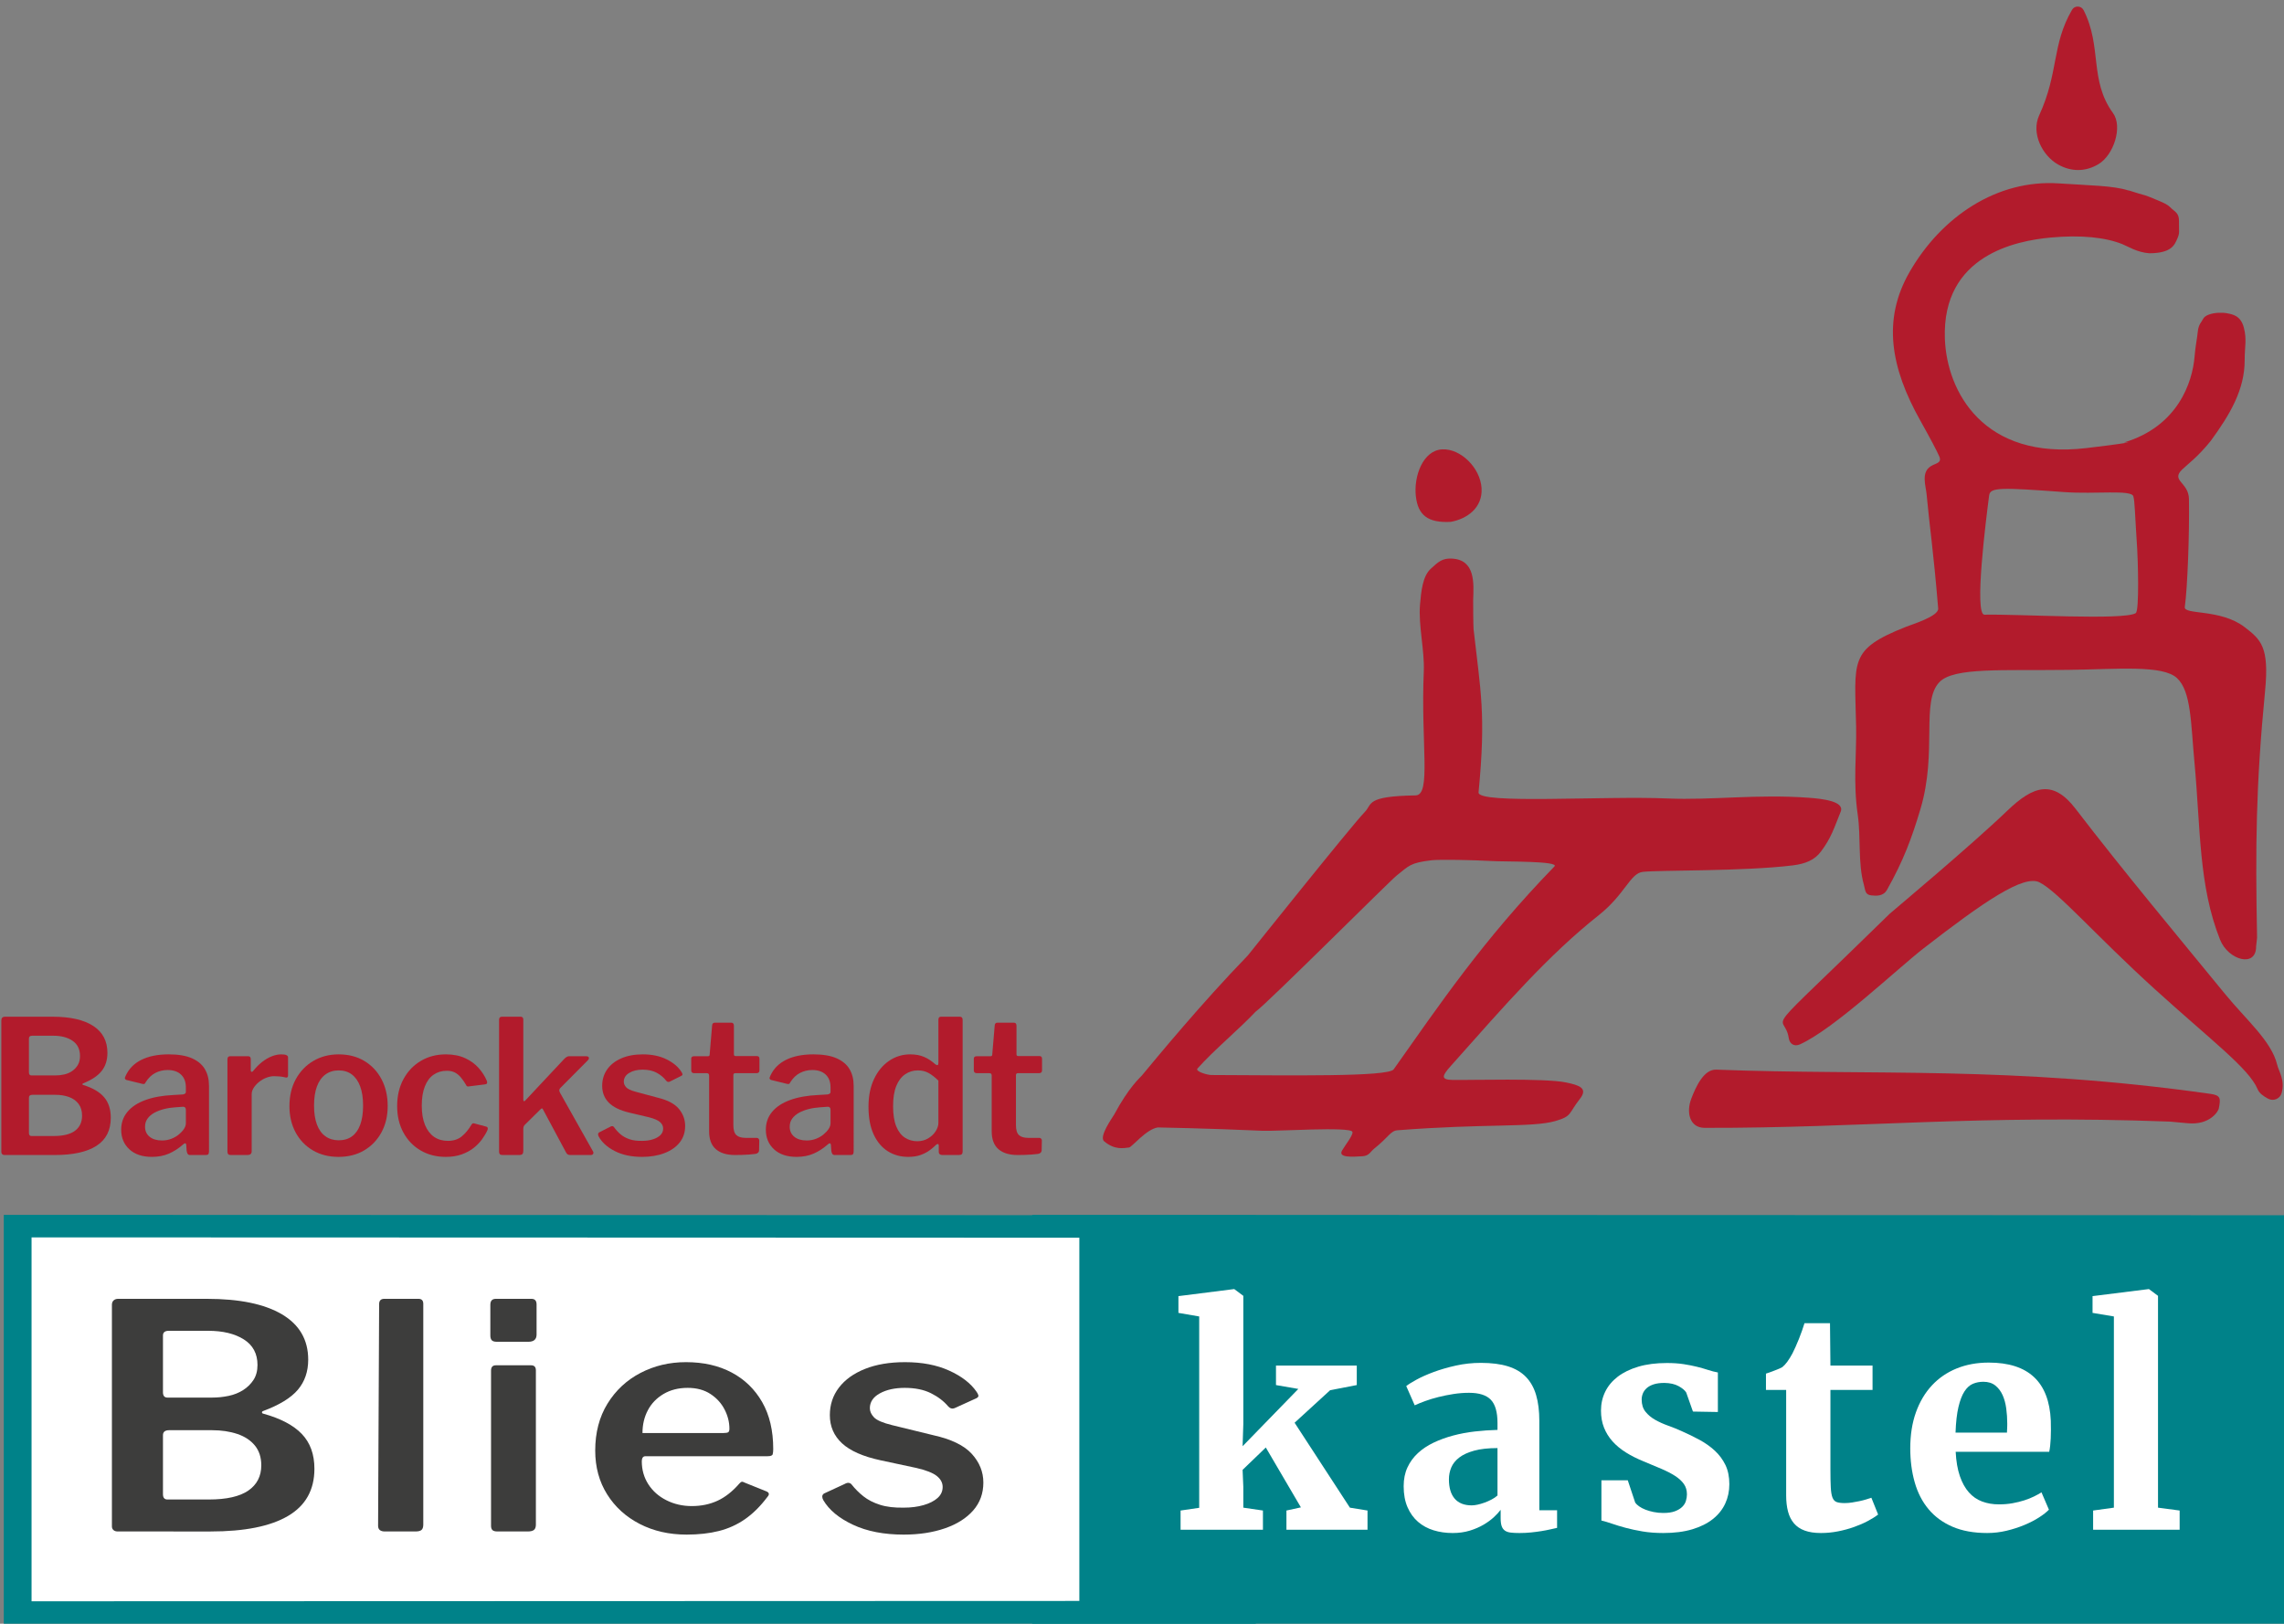 <?xml version="1.0" encoding="UTF-8"?>
<svg xmlns="http://www.w3.org/2000/svg" xmlns:xlink="http://www.w3.org/1999/xlink" version="1.1" id="_x34_c" x="0px" y="0px" viewBox="0 0 1580.367 1123.765" xml:space="preserve">
<rect x="0" y="0" width="1580.367" height="1123.765" fill="#808080" stroke="none"/>
<g id="text_bg">
	<polygon fill="#008289" points="2.616,840.782 868.904,841.048 868.904,1127.733 2.616,1128  "></polygon>
	<polygon fill="#008289" points="714.263,840.782 1580.551,841.048 1580.551,1127.733 714.263,1128  "></polygon>
	<polygon fill="#FFFFFF" points="21.837,856.372 746.826,856.606 746.826,1108.002 21.837,1108.235  "></polygon>
</g>
<g>
	<path fill="#B21B2C" d="M1.508,798.798c-0.387-0.388-0.58-0.881-0.58-1.484v-91.202c0-0.774,0.213-1.375,0.645-1.807   c0.43-0.429,0.987-0.645,1.677-0.645h33.153c12.211,0,21.585,2.128,28.122,6.386c6.534,4.257,9.804,10.471,9.804,18.64   c0,4.902-1.29,9.03-3.87,12.385c-2.58,3.354-6.924,6.278-13.028,8.771c-0.259,0.087-0.388,0.258-0.388,0.517   c0,0.258,0.129,0.431,0.388,0.516c6.534,1.979,11.372,4.772,14.512,8.385c3.139,3.612,4.709,8.385,4.709,14.319   c0,8.688-3.29,15.157-9.868,19.414c-6.579,4.257-16.234,6.386-28.961,6.386H3.122C2.43,799.378,1.894,799.185,1.508,798.798z    M38.337,744.295c2.149,0,4.235-0.235,6.257-0.71c2.02-0.471,3.826-1.268,5.418-2.386c1.591-1.117,2.881-2.516,3.87-4.192   c0.987-1.678,1.483-3.719,1.483-6.128c0-4.644-1.699-8.147-5.096-10.514c-3.398-2.364-7.849-3.547-13.352-3.547H22.211   c-1.463,0-2.192,0.645-2.192,1.935v23.349c0,1.464,0.559,2.193,1.677,2.193H38.337z M37.177,786.22   c6.621,0,11.545-1.226,14.771-3.677c3.225-2.45,4.837-5.911,4.837-10.384c0-3.268-0.796-5.977-2.387-8.127   c-1.592-2.149-3.785-3.741-6.579-4.773c-2.795-1.032-5.956-1.548-9.481-1.548H22.343c-1.549,0-2.322,0.689-2.322,2.064v24.252   c0,1.463,0.559,2.192,1.677,2.192L37.177,786.22L37.177,786.22z"></path>
	<path fill="#B21B2C" d="M116.872,798.41c-3.44,1.504-7.353,2.258-11.739,2.258c-6.623,0-11.825-1.741-15.608-5.225   c-3.786-3.483-5.677-8.019-5.677-13.609c0-4.729,1.439-8.837,4.322-12.319c2.88-3.483,7.03-6.212,12.448-8.191   c5.418-1.978,11.91-3.139,19.479-3.483l6.45-0.387c0.517-0.085,0.988-0.258,1.419-0.517c0.43-0.258,0.646-0.729,0.646-1.419v-2.967   c0-3.783-1.119-6.728-3.354-8.836c-2.237-2.106-5.333-3.161-9.288-3.161c-3.011,0-5.827,0.667-8.449,2   c-2.624,1.334-4.882,3.505-6.772,6.515c-0.258,0.603-0.538,0.967-0.839,1.096c-0.302,0.129-0.838,0.109-1.612-0.064l-10.965-2.709   c-0.345-0.171-0.625-0.429-0.839-0.773c-0.215-0.343-0.064-1.032,0.452-2.064c2.235-4.901,5.89-8.599,10.965-11.094   c5.073-2.493,11.352-3.741,18.834-3.741c6.621,0,11.975,0.903,16.061,2.709c4.083,1.807,7.072,4.321,8.966,7.547   c1.891,3.225,2.838,7.03,2.838,11.416V796.8c0,0.947-0.151,1.612-0.452,2c-0.302,0.387-0.883,0.58-1.741,0.58h-10.965   c-0.774,0-1.335-0.301-1.677-0.903c-0.345-0.601-0.561-1.332-0.646-2.192l-0.258-3.87c-0.174-1.462-0.99-1.504-2.451-0.129   C123.493,794.864,120.31,796.907,116.872,798.41z M126.676,765.967l-5.289,0.387c-2.753,0.174-5.397,0.581-7.934,1.226   c-2.537,0.646-4.772,1.506-6.708,2.58c-1.935,1.076-3.482,2.409-4.644,3.999c-1.161,1.593-1.741,3.463-1.741,5.611   c0,2.925,1.052,5.247,3.16,6.967c2.106,1.721,4.967,2.58,8.578,2.58c2.322,0,4.471-0.388,6.45-1.161   c1.978-0.774,3.697-1.762,5.16-2.968c1.461-1.203,2.645-2.471,3.548-3.805c0.902-1.333,1.354-2.688,1.354-4.063v-9.159   C128.611,766.698,127.966,765.967,126.676,765.967z"></path>
	<path fill="#B21B2C" d="M157.893,798.798c-0.345-0.388-0.516-0.968-0.516-1.742v-63.854c0-1.462,0.601-2.193,1.806-2.193h12.514   c1.203,0,1.806,0.646,1.806,1.936v7.868c0,0.517,0.171,0.839,0.516,0.968c0.343,0.129,0.73-0.064,1.161-0.58   c1.891-2.407,3.935-4.471,6.128-6.192c2.192-1.719,4.428-3.031,6.708-3.935c2.277-0.903,4.493-1.354,6.644-1.354   c3.096,0,4.644,0.689,4.644,2.064v12.513c0,1.205-0.561,1.677-1.677,1.419c-1.29-0.343-2.645-0.58-4.063-0.709   c-1.419-0.13-2.731-0.194-3.935-0.194c-1.635,0-3.376,0.345-5.225,1.032c-1.851,0.689-3.547,1.657-5.096,2.902   c-1.548,1.248-2.795,2.603-3.74,4.063c-0.947,1.464-1.419,2.968-1.419,4.516V796.8c0,1.722-0.99,2.58-2.968,2.58h-11.48   C158.839,799.378,158.236,799.185,157.893,798.798z"></path>
	<path fill="#B21B2C" d="M216.46,796.154c-5.118-3.01-9.095-7.16-11.933-12.449s-4.258-11.329-4.258-18.124   c0-7.138,1.484-13.394,4.451-18.77c2.967-5.374,7.008-9.566,12.126-12.577c5.115-3.01,10.942-4.516,17.479-4.516   c6.792,0,12.727,1.528,17.802,4.58c5.073,3.054,9.03,7.268,11.868,12.642c2.838,5.376,4.257,11.546,4.257,18.512   c0,6.881-1.441,12.964-4.321,18.253c-2.883,5.289-6.859,9.439-11.933,12.449c-5.075,3.011-11.01,4.515-17.802,4.515   C227.489,800.668,221.575,799.164,216.46,796.154z M243.614,786.413c2.493-1.848,4.386-4.557,5.676-8.127   c1.29-3.567,1.935-7.934,1.935-13.093c0-5.245-0.667-9.676-1.999-13.287c-1.334-3.612-3.247-6.363-5.74-8.256   c-2.496-1.892-5.548-2.839-9.159-2.839c-3.527,0-6.579,0.947-9.159,2.839c-2.58,1.893-4.537,4.644-5.869,8.256   c-1.335,3.611-2,8.042-2,13.287c0,5.159,0.665,9.525,2,13.093c1.332,3.57,3.289,6.279,5.869,8.127   c2.58,1.851,5.632,2.773,9.159,2.773C238.022,789.187,241.118,788.264,243.614,786.413z"></path>
	<path fill="#B21B2C" d="M321.89,732.363c3.784,1.764,6.902,4.044,9.353,6.837c2.451,2.796,4.322,5.74,5.612,8.837   c0.516,1.548,0.084,2.366-1.29,2.451l-11.353,1.419c-0.86,0.173-1.463-0.214-1.806-1.161c-1.119-1.891-2.28-3.567-3.483-5.031   c-1.205-1.461-2.58-2.6-4.128-3.418c-1.548-0.816-3.44-1.226-5.676-1.226c-3.44,0-6.473,0.902-9.095,2.709   c-2.624,1.806-4.644,4.515-6.062,8.127c-1.419,3.611-2.129,8.042-2.129,13.287c0,5.333,0.752,9.804,2.258,13.416   c1.504,3.611,3.59,6.343,6.256,8.191c2.665,1.85,5.848,2.773,9.547,2.773c3.869,0,7.05-1.01,9.546-3.032   c2.493-2.02,4.815-4.837,6.966-8.449c0.258-0.343,0.516-0.559,0.773-0.645c0.259-0.085,0.688-0.043,1.29,0.129l8.127,2.192   c0.859,0.259,1.117,0.99,0.774,2.193c-0.86,1.979-2.086,4.086-3.677,6.321c-1.592,2.237-3.547,4.279-5.869,6.127   c-2.322,1.851-5.096,3.354-8.32,4.516c-3.226,1.161-6.901,1.741-11.029,1.741c-6.537,0-12.342-1.483-17.415-4.45   c-5.076-2.968-9.053-7.096-11.933-12.385c-2.883-5.289-4.322-11.416-4.322-18.382c0-7.051,1.462-13.265,4.387-18.641   c2.923-5.374,6.921-9.566,11.997-12.577c5.073-3.01,10.836-4.516,17.286-4.516C313.635,729.718,318.105,730.601,321.89,732.363z"></path>
	<path fill="#B21B2C" d="M410.461,798.475c-0.259,0.603-0.861,0.903-1.807,0.903h-14.189c-0.774,0-1.399-0.193-1.871-0.58   c-0.474-0.388-0.883-0.968-1.226-1.742l-15.479-28.896c-0.258-0.601-0.517-0.945-0.774-1.032c-0.258-0.085-0.645,0.129-1.161,0.645   l-10.707,10.578c-0.345,0.345-0.624,0.732-0.838,1.161c-0.216,0.432-0.322,1.032-0.322,1.807v15.222   c0,1.032-0.216,1.764-0.646,2.193c-0.432,0.431-1.205,0.645-2.322,0.645h-11.223c-1.032,0-1.722-0.193-2.064-0.58   c-0.345-0.388-0.516-0.968-0.516-1.742v-91.203c0-1.461,0.646-2.192,1.935-2.192h13.029c1.203,0,1.807,0.689,1.807,2.063v55.341   c0,0.517,0.129,0.861,0.387,1.032c0.258,0.174,0.645-0.042,1.161-0.645l26.832-28.639c1.203-1.203,2.277-1.806,3.225-1.806h11.739   c1.116,0,1.783,0.303,1.999,0.903c0.214,0.603-0.064,1.29-0.838,2.063l-18.963,19.093c-0.345,0.431-0.561,0.86-0.646,1.289   c-0.087,0.432,0.085,1.077,0.516,1.936l22.704,40.377C410.632,797.272,410.719,797.874,410.461,798.475z"></path>
	<path fill="#B21B2C" d="M454.462,742.489c-2.666-1.462-5.934-2.193-9.804-2.193c-3.698,0-6.795,0.754-9.288,2.258   c-2.495,1.506-3.741,3.547-3.741,6.127c0,1.29,0.517,2.538,1.549,3.741c1.031,1.205,3.31,2.279,6.837,3.225l15.351,4.129   c6.708,1.634,11.501,4.192,14.384,7.675c2.88,3.483,4.321,7.418,4.321,11.804c0,4.473-1.27,8.301-3.806,11.481   c-2.537,3.183-6.062,5.633-10.578,7.353c-4.515,1.72-9.654,2.58-15.415,2.58c-7.397,0-13.719-1.354-18.963-4.063   c-5.247-2.709-8.945-6.083-11.095-10.127c-0.258-0.516-0.387-1.01-0.387-1.483c0-0.472,0.214-0.881,0.646-1.226l7.61-3.869   c0.688-0.43,1.246-0.602,1.678-0.517c0.429,0.087,0.773,0.303,1.031,0.646c1.29,1.806,2.773,3.44,4.451,4.901   c1.677,1.464,3.74,2.625,6.191,3.483c2.451,0.86,5.438,1.247,8.966,1.161c2.664,0,5.096-0.343,7.288-1.032   c2.193-0.688,3.935-1.655,5.225-2.902c1.29-1.246,1.936-2.773,1.936-4.58c0-1.719-0.732-3.225-2.193-4.515   c-1.463-1.29-4.086-2.406-7.869-3.354l-13.158-3.097c-6.536-1.548-11.331-3.87-14.383-6.966c-3.054-3.096-4.58-6.966-4.58-11.61   c0-4.299,1.139-8.082,3.419-11.352c2.277-3.268,5.524-5.825,9.739-7.676c4.213-1.848,9.201-2.773,14.964-2.773   c6.363,0,11.868,1.161,16.512,3.483c4.645,2.321,8.041,5.204,10.191,8.643c0.343,0.517,0.58,1.012,0.71,1.483   c0.129,0.474-0.109,0.883-0.71,1.226l-7.998,3.999c-0.516,0.258-0.989,0.322-1.419,0.193c-0.432-0.129-0.818-0.407-1.161-0.838   C459.277,745.758,457.127,743.952,454.462,742.489z"></path>
	<path fill="#B21B2C" d="M508.719,742.747c-0.861,0-1.29,0.474-1.29,1.419v34.443c0,3.354,0.688,5.676,2.063,6.966   s3.525,1.935,6.45,1.935h7.611c0.516,0,0.945,0.174,1.29,0.517c0.343,0.344,0.516,0.773,0.516,1.29l-0.129,6.708   c0,1.376-0.818,2.237-2.451,2.579c-1.29,0.174-2.796,0.323-4.515,0.452c-1.722,0.129-3.419,0.216-5.096,0.258   c-1.677,0.044-3.205,0.064-4.579,0.064c-5.763,0-10.191-1.354-13.287-4.063c-3.097-2.709-4.645-6.814-4.645-12.319v-38.571   c0-1.116-0.516-1.677-1.548-1.677h-8.643c-1.464,0-2.193-0.646-2.193-1.936v-8.127c0-1.116,0.688-1.677,2.064-1.677h9.546   c0.773,0,1.161-0.43,1.161-1.29l1.677-19.866c0.084-1.374,0.688-2.063,1.806-2.063h11.481c1.203,0,1.806,0.731,1.806,2.192v19.737   c0,0.774,0.387,1.161,1.161,1.161h14.577c1.29,0,1.935,0.603,1.935,1.806v8.127c0,1.29-0.731,1.936-2.192,1.936h-14.576V742.747z"></path>
	<path fill="#B21B2C" d="M562.935,798.41c-3.44,1.504-7.353,2.258-11.739,2.258c-6.623,0-11.825-1.741-15.608-5.225   c-3.786-3.483-5.677-8.019-5.677-13.609c0-4.729,1.439-8.837,4.322-12.319c2.88-3.483,7.03-6.212,12.448-8.191   c5.418-1.978,11.91-3.139,19.479-3.483l6.45-0.387c0.517-0.085,0.988-0.258,1.419-0.517c0.43-0.258,0.646-0.729,0.646-1.419v-2.967   c0-3.783-1.119-6.728-3.354-8.836c-2.237-2.106-5.333-3.161-9.288-3.161c-3.011,0-5.827,0.667-8.449,2   c-2.624,1.334-4.882,3.505-6.772,6.515c-0.258,0.603-0.538,0.967-0.839,1.096c-0.302,0.129-0.838,0.109-1.612-0.064l-10.965-2.709   c-0.345-0.171-0.625-0.429-0.839-0.773c-0.215-0.343-0.064-1.032,0.452-2.064c2.235-4.901,5.89-8.599,10.965-11.094   c5.073-2.493,11.352-3.741,18.834-3.741c6.621,0,11.975,0.903,16.061,2.709c4.083,1.807,7.072,4.321,8.966,7.547   c1.891,3.225,2.838,7.03,2.838,11.416V796.8c0,0.947-0.151,1.612-0.452,2c-0.302,0.387-0.883,0.58-1.741,0.58h-10.965   c-0.774,0-1.335-0.301-1.677-0.903c-0.345-0.601-0.561-1.332-0.646-2.192l-0.258-3.87c-0.174-1.462-0.99-1.504-2.451-0.129   C569.556,794.864,566.374,796.907,562.935,798.41z M572.739,765.967l-5.289,0.387c-2.753,0.174-5.397,0.581-7.934,1.226   c-2.537,0.646-4.772,1.506-6.708,2.58c-1.935,1.076-3.482,2.409-4.644,3.999c-1.161,1.593-1.741,3.463-1.741,5.611   c0,2.925,1.052,5.247,3.16,6.967c2.106,1.721,4.967,2.58,8.578,2.58c2.322,0,4.471-0.388,6.45-1.161   c1.978-0.774,3.697-1.762,5.16-2.968c1.461-1.203,2.645-2.471,3.548-3.805c0.902-1.333,1.354-2.688,1.354-4.063v-9.159   C574.675,766.698,574.029,765.967,572.739,765.967z"></path>
	<path fill="#B21B2C" d="M650.268,798.863c-0.474-0.343-0.709-0.945-0.709-1.807v-4.257c0-0.601-0.174-0.945-0.517-1.032   c-0.344-0.084-0.773,0.087-1.29,0.517c-1.205,1.205-2.666,2.451-4.386,3.741c-1.721,1.289-3.806,2.386-6.256,3.289   c-2.451,0.903-5.354,1.354-8.708,1.354c-5.246,0-9.933-1.29-14.061-3.87s-7.397-6.45-9.805-11.61   c-2.408-5.159-3.611-11.609-3.611-19.35c0-7.224,1.268-13.545,3.805-18.963c2.536-5.418,5.999-9.631,10.385-12.642   c4.386-3.01,9.288-4.516,14.706-4.516c3.697,0,6.922,0.603,9.675,1.807c2.752,1.205,5.289,2.882,7.611,5.03   c0.774,0.517,1.332,0.71,1.677,0.581c0.343-0.129,0.517-0.665,0.517-1.613v-29.799c0-1.374,0.601-2.063,1.806-2.063h13.029   c1.29,0,1.935,0.731,1.935,2.192v91.074c0,0.861-0.193,1.483-0.58,1.871c-0.388,0.387-1.097,0.58-2.129,0.58H652.01   C651.321,799.378,650.74,799.207,650.268,798.863z M642.658,742.683c-2.193-1.246-4.709-1.871-7.547-1.871   c-3.27,0-6.214,0.903-8.836,2.709c-2.625,1.807-4.667,4.516-6.128,8.127c-1.464,3.612-2.193,8.257-2.193,13.933   c0,5.763,0.729,10.429,2.193,13.996c1.461,3.57,3.461,6.172,5.998,7.805c2.536,1.635,5.396,2.451,8.579,2.451   c2.751,0,5.225-0.646,7.417-1.936c2.193-1.29,3.935-2.922,5.225-4.901c1.29-1.978,1.936-3.955,1.936-5.935v-29.153   C647.064,745.672,644.85,743.93,642.658,742.683z"></path>
	<path fill="#B21B2C" d="M704.254,742.747c-0.861,0-1.29,0.474-1.29,1.419v34.443c0,3.354,0.688,5.676,2.063,6.966   s3.525,1.935,6.45,1.935h7.611c0.516,0,0.945,0.174,1.29,0.517c0.343,0.344,0.516,0.773,0.516,1.29l-0.129,6.708   c0,1.376-0.818,2.237-2.451,2.579c-1.29,0.174-2.796,0.323-4.515,0.452c-1.722,0.129-3.419,0.216-5.096,0.258   c-1.677,0.044-3.205,0.064-4.579,0.064c-5.763,0-10.191-1.354-13.287-4.063c-3.097-2.709-4.645-6.814-4.645-12.319v-38.571   c0-1.116-0.516-1.677-1.548-1.677h-8.643c-1.464,0-2.193-0.646-2.193-1.936v-8.127c0-1.116,0.688-1.677,2.064-1.677h9.546   c0.773,0,1.161-0.43,1.161-1.29l1.677-19.866c0.084-1.374,0.688-2.063,1.806-2.063h11.481c1.203,0,1.806,0.731,1.806,2.192v19.737   c0,0.774,0.387,1.161,1.161,1.161h14.577c1.29,0,1.935,0.603,1.935,1.806v8.127c0,1.29-0.731,1.936-2.192,1.936h-14.576V742.747z"></path>
</g>
<g>
	<path fill="#FFFFFF" d="M816.876,1058.704v-13.282l12.887-1.884V911.112l-14.373-2.478v-11.597l38.359-4.857h0.298l6.245,4.658   v88.714l-0.496,15.364l38.559-39.648l-15.463-2.677v-13.48h55.904v13.48l-18.438,3.568l-24.582,22.501l38.262,58.778l12.191,1.982   v13.282h-56.103v-13.282l10.011-2.181l-24.284-41.433l-16.058,15.463l0.496,11.796v14.372l13.579,1.982v13.282h-56.994V1058.704z"></path>
	<path fill="#FFFFFF" d="M971.237,1028.571c0-4.89,0.875-9.219,2.627-12.984c1.75-3.768,4.163-7.07,7.235-9.912   c3.073-2.841,6.691-5.254,10.854-7.236c4.164-1.982,8.656-3.618,13.48-4.906c4.823-1.289,9.846-2.23,15.066-2.825   c5.22-0.595,10.44-0.957,15.662-1.091v-4.758c0-7.533-1.537-12.9-4.609-16.106c-3.073-3.205-8.112-4.808-15.116-4.808   c-3.568,0-7.153,0.282-10.755,0.843c-3.603,0.562-7.055,1.256-10.357,2.081c-3.306,0.827-6.361,1.752-9.169,2.775   c-2.81,1.025-5.204,2-7.187,2.924h-0.1l-5.848-13.281c1.388-1.123,3.732-2.593,7.037-4.411c3.304-1.817,7.269-3.584,11.895-5.304   c4.625-1.717,9.747-3.204,15.364-4.46c5.616-1.255,11.399-1.884,17.347-1.884c7.334,0,13.562,0.793,18.684,2.379   c5.12,1.586,9.283,4.032,12.489,7.336c3.205,3.305,5.551,7.483,7.038,12.538c1.486,5.056,2.23,11.02,2.23,17.892v61.852h12.291   v12.191c-1.257,0.266-2.81,0.612-4.659,1.041c-1.851,0.43-3.899,0.826-6.146,1.189c-2.247,0.362-4.658,0.677-7.236,0.941   c-2.576,0.264-5.221,0.396-7.93,0.396c-2.379,0-4.41-0.099-6.096-0.297c-1.685-0.198-3.04-0.661-4.063-1.388   c-1.025-0.727-1.769-1.768-2.23-3.122c-0.463-1.354-0.694-3.188-0.694-5.502v-5.748c-1.124,1.521-2.676,3.205-4.658,5.055   c-1.982,1.851-4.378,3.603-7.187,5.254c-2.81,1.652-5.997,3.022-9.565,4.113c-3.568,1.09-7.5,1.635-11.795,1.635   c-4.692,0-9.087-0.628-13.184-1.883c-4.098-1.255-7.682-3.204-10.754-5.848c-3.073-2.643-5.502-6.013-7.285-10.111   C972.129,1039.046,971.237,1034.189,971.237,1028.571z M1018.32,1041.854c1.189,0,2.543-0.164,4.063-0.495   c1.52-0.33,3.105-0.793,4.758-1.389c1.651-0.594,3.271-1.304,4.856-2.131c1.586-0.825,2.975-1.767,4.164-2.824v-32.81   c-6.411,0-11.78,0.595-16.107,1.784c-4.329,1.189-7.781,2.775-10.358,4.758s-4.411,4.262-5.501,6.84   c-1.091,2.576-1.636,5.319-1.636,8.227c0,5.882,1.338,10.358,4.015,13.431C1009.25,1040.318,1013.166,1041.854,1018.32,1041.854z"></path>
	<path fill="#FFFFFF" d="M1108.067,1052.361v-27.854h18.238l5.154,15.463c0.595,0.86,1.502,1.72,2.726,2.578   c1.223,0.859,2.677,1.619,4.361,2.279c1.686,0.661,3.584,1.206,5.7,1.636c2.113,0.431,4.327,0.644,6.641,0.644   c3.304,0,5.997-0.396,8.078-1.189c2.082-0.793,3.75-1.799,5.006-3.022c1.255-1.223,2.114-2.61,2.577-4.163   c0.462-1.552,0.694-3.056,0.694-4.51c0-2.775-0.711-5.17-2.132-7.187c-1.422-2.016-3.437-3.866-6.046-5.551   c-2.611-1.686-5.767-3.321-9.467-4.907c-3.701-1.586-7.798-3.303-12.291-5.154c-4.559-1.849-8.657-3.915-12.291-6.194   c-3.635-2.28-6.725-4.84-9.268-7.683c-2.544-2.84-4.51-6.012-5.897-9.516c-1.388-3.501-2.081-7.434-2.081-11.795   c0-4.691,0.974-9.035,2.924-13.034c1.948-3.998,4.84-7.467,8.673-10.408c3.832-2.939,8.59-5.253,14.273-6.938   c5.683-1.685,12.257-2.527,19.726-2.527c4.361,0,8.242,0.265,11.646,0.793c3.402,0.529,6.492,1.14,9.268,1.834   c2.775,0.693,5.318,1.422,7.633,2.181c2.312,0.76,4.559,1.338,6.74,1.734v27.357l-17.248-0.298l-4.658-13.183   c-0.926-1.52-2.676-2.989-5.254-4.411c-2.576-1.42-5.848-2.163-9.812-2.23c-2.974,0-5.469,0.332-7.483,0.992   c-2.017,0.661-3.635,1.553-4.857,2.676c-1.224,1.124-2.099,2.363-2.626,3.717c-0.53,1.355-0.793,2.727-0.793,4.113   c0,3.438,0.892,6.262,2.676,8.476c1.784,2.215,4.03,4.081,6.74,5.601c2.709,1.521,5.683,2.858,8.921,4.014   c3.237,1.157,6.31,2.396,9.218,3.717c4.361,1.918,8.525,3.95,12.49,6.097c3.965,2.147,7.483,4.643,10.556,7.483   c3.073,2.842,5.517,6.13,7.335,9.862c1.817,3.734,2.727,8.178,2.727,13.332c0,4.824-0.942,9.285-2.825,13.382   c-1.884,4.098-4.726,7.666-8.524,10.705c-3.801,3.04-8.559,5.419-14.273,7.137c-5.717,1.717-12.407,2.576-20.072,2.576   c-5.221,0-9.996-0.363-14.323-1.09c-4.328-0.728-8.261-1.569-11.795-2.527c-3.536-0.957-6.69-1.916-9.466-2.875   C1112.528,1053.534,1110.115,1052.823,1108.067,1052.361z"></path>
	<path fill="#FFFFFF" d="M1235.897,1034.915v-72.953h-13.977v-11.3c0.528-0.132,1.371-0.412,2.527-0.843   c1.155-0.429,2.345-0.875,3.568-1.338c1.223-0.462,2.33-0.907,3.32-1.338c0.992-0.43,1.619-0.744,1.884-0.941   c2.246-1.785,4.592-4.957,7.038-9.516c0.659-1.321,1.387-2.858,2.18-4.609c0.793-1.75,1.569-3.584,2.33-5.502   c0.759-1.915,1.47-3.815,2.131-5.699c0.66-1.883,1.222-3.584,1.686-5.104h17.643l0.298,29.34h29.142v16.851h-29.142v54.913   c0,5.287,0.082,9.483,0.248,12.589c0.164,3.106,0.561,5.451,1.189,7.037c0.627,1.586,1.602,2.611,2.924,3.072   c1.321,0.464,3.138,0.694,5.452,0.694h0.099c1.586,0,3.254-0.132,5.006-0.396c1.75-0.264,3.469-0.578,5.154-0.941   c1.685-0.362,3.236-0.759,4.658-1.189c1.421-0.43,2.593-0.809,3.519-1.14h0.1l4.658,11.597c-1.982,1.521-4.41,3.04-7.285,4.56   c-2.874,1.521-6.046,2.892-9.516,4.113c-3.469,1.224-7.137,2.214-11.002,2.974c-3.866,0.759-7.749,1.14-11.646,1.14h-0.199   c-4.361,0-8.078-0.562-11.15-1.685c-3.073-1.123-5.551-2.791-7.435-5.006c-1.883-2.213-3.255-4.938-4.113-8.177   C1236.326,1042.879,1235.897,1039.145,1235.897,1034.915z"></path>
	<path fill="#FFFFFF" d="M1374.997,1060.984c-9.316,0-17.33-1.454-24.036-4.361c-6.708-2.906-12.227-6.953-16.554-12.142   c-4.328-5.188-7.518-11.382-9.564-18.585c-2.05-7.202-3.073-15.066-3.073-23.592c0-9.25,1.304-17.527,3.915-24.829   c2.61-7.301,6.295-13.514,11.053-18.635c4.758-5.12,10.473-9.036,17.147-11.746c6.674-2.709,14.075-4.063,22.203-4.063   c27.423,0,41.729,13.381,42.919,40.144c0.132,4.56,0.115,8.673-0.049,12.341c-0.166,3.667-0.513,6.757-1.041,9.268h-64.727   c0.33,6.542,1.289,12.127,2.875,16.752c1.586,4.626,3.668,8.393,6.244,11.299c2.578,2.909,5.634,5.023,9.169,6.344   c3.534,1.323,7.417,1.982,11.647,1.982c3.369,0,6.508-0.263,9.416-0.793c2.907-0.527,5.601-1.189,8.078-1.982   c2.479-0.793,4.724-1.685,6.74-2.676s3.75-1.948,5.204-2.875l5.154,11.994c-1.652,1.719-3.949,3.519-6.889,5.402   c-2.941,1.883-6.312,3.617-10.11,5.203c-3.801,1.586-7.897,2.909-12.291,3.965   C1384.033,1060.454,1379.557,1060.984,1374.997,1060.984z M1372.321,956.312c-2.577,0-4.973,0.464-7.187,1.389   c-2.215,0.926-4.163,2.676-5.848,5.253c-1.686,2.577-3.073,6.162-4.163,10.755c-1.091,4.594-1.769,10.523-2.032,17.792h35.585   c0-0.33,0.015-0.793,0.049-1.388c0.033-0.595,0.065-1.222,0.1-1.883c0.032-0.66,0.049-1.289,0.049-1.884s0-1.023,0-1.288   c0-3.371-0.231-6.79-0.693-10.26c-0.463-3.469-1.306-6.558-2.527-9.268c-1.224-2.709-2.909-4.922-5.056-6.641   C1378.45,957.172,1375.691,956.312,1372.321,956.312z"></path>
	<path fill="#FFFFFF" d="M1448.291,1058.704v-13.282l14.372-1.982V911.112l-14.769-2.478v-11.597l38.756-4.857h0.297l6.245,4.658   v146.601l14.968,1.982v13.282h-59.869V1058.704z"></path>
</g>
<g>
	<path fill="#3D3D3C" d="M78.508,1058.942c-0.716-0.651-1.074-1.481-1.074-2.495V903.028c0-1.303,0.395-2.312,1.194-3.038   c0.794-0.723,1.827-1.085,3.103-1.085h61.347c22.595,0,39.941,3.58,52.036,10.741c12.092,7.161,18.142,17.614,18.142,31.356   c0,8.246-2.387,15.19-7.161,20.832s-12.812,10.562-24.108,14.756c-0.478,0.146-0.717,0.435-0.717,0.868s0.239,0.726,0.717,0.868   c12.092,3.329,21.043,8.028,26.854,14.104c5.807,6.076,8.713,14.105,8.713,24.087c0,14.614-6.087,25.498-18.261,32.659   s-30.039,10.741-53.588,10.741H81.494C80.217,1059.918,79.224,1059.593,78.508,1058.942z M146.657,967.259   c3.977,0,7.836-0.396,11.577-1.193c3.737-0.793,7.079-2.133,10.025-4.015c2.942-1.878,5.33-4.231,7.161-7.053   c1.827-2.82,2.745-6.255,2.745-10.307c0-7.812-3.145-13.705-9.429-17.686c-6.288-3.978-14.523-5.968-24.705-5.968h-27.212   c-2.708,0-4.059,1.085-4.059,3.255v39.277c0,2.461,1.033,3.688,3.104,3.688h30.793V967.259z M144.509,1037.784   c12.252,0,21.364-2.062,27.331-6.185c5.968-4.123,8.952-9.945,8.952-17.469c0-5.496-1.474-10.053-4.416-13.671   c-2.947-3.614-7.005-6.293-12.174-8.029c-5.173-1.735-11.021-2.604-17.545-2.604h-29.599c-2.864,0-4.297,1.159-4.297,3.472v40.796   c0,2.462,1.033,3.689,3.104,3.689h28.644V1037.784z"></path>
	<path fill="#3D3D3C" d="M292.885,1055.144c0,1.736-0.399,2.967-1.193,3.689c-0.799,0.726-2.23,1.085-4.297,1.085h-21.006   c-3.185,0-4.773-1.302-4.773-3.906l0.716-153.419c0-2.458,1.193-3.688,3.58-3.688h23.632c2.227,0,3.342,1.159,3.342,3.472   L292.885,1055.144L292.885,1055.144z"></path>
	<path fill="#3D3D3C" d="M371.27,923.642c0,3.33-1.91,4.991-5.729,4.991h-21.722c-1.753,0-2.946-0.359-3.58-1.085   c-0.638-0.722-0.955-1.807-0.955-3.255v-21.266c0-2.747,1.272-4.123,3.819-4.123h24.586c2.387,0,3.581,1.302,3.581,3.905   L371.27,923.642L371.27,923.642z M370.793,1055.144c0,1.736-0.44,2.967-1.313,3.689c-0.876,0.726-2.35,1.085-4.416,1.085h-20.767   c-1.753,0-2.946-0.325-3.58-0.977c-0.638-0.651-0.955-1.627-0.955-2.93V948.596c0-2.458,1.111-3.688,3.342-3.688h24.348   c2.227,0,3.342,1.159,3.342,3.472L370.793,1055.144L370.793,1055.144z"></path>
	<path fill="#3D3D3C" d="M448.608,1027.26c3.021,4.702,7.199,8.392,12.532,11.066c5.33,2.679,11.178,4.015,17.545,4.015   c6.522,0,12.449-1.228,17.782-3.688c5.33-2.459,10.384-6.436,15.158-11.936c0.634-0.722,1.193-1.119,1.671-1.193   c0.478-0.071,1.271,0.184,2.387,0.76l14.561,5.858c2.066,0.868,2.305,2.17,0.716,3.906c-4.773,6.368-9.905,11.467-15.396,15.299   c-5.49,3.835-11.54,6.584-18.142,8.246c-6.605,1.661-14.046,2.495-22.318,2.495c-12.096,0-22.915-2.458-32.463-7.378   c-9.548-4.916-17.067-11.752-22.558-20.507c-5.49-8.751-8.235-18.842-8.235-30.271c0-12.439,2.824-23.253,8.475-32.441   c5.646-9.185,13.247-16.274,22.796-21.266c9.548-4.991,20.051-7.486,31.508-7.486c12.092,0,22.636,2.387,31.628,7.161   c8.988,4.773,16.03,11.609,21.125,20.506c5.091,8.897,7.639,19.713,7.639,32.441c0,1.448-0.12,2.642-0.358,3.581   c-0.238,0.942-1.395,1.41-3.461,1.41h-84.5c-0.955,0-1.634,0.325-2.029,0.977c-0.398,0.651-0.597,1.485-0.597,2.495   C444.073,1017.243,445.584,1022.561,448.608,1027.26z M500.645,991.78c1.589,0,2.663-0.18,3.223-0.543   c0.556-0.359,0.835-1.193,0.835-2.495c0-4.482-1.115-8.897-3.342-13.237c-2.23-4.34-5.49-7.921-9.786-10.741   c-4.297-2.821-9.548-4.231-15.755-4.231c-6.366,0-11.935,1.41-16.709,4.231c-4.773,2.82-8.396,6.584-10.86,11.284   c-2.469,4.702-3.7,9.947-3.7,15.732L500.645,991.78L500.645,991.78z"></path>
	<path fill="#3D3D3C" d="M644.128,964.221c-4.935-2.458-10.98-3.688-18.142-3.688c-6.844,0-12.573,1.268-17.187,3.797   c-4.617,2.533-6.922,5.968-6.922,10.308c0,2.17,0.954,4.27,2.864,6.293c1.909,2.028,6.124,3.835,12.65,5.425l28.406,6.944   c12.412,2.75,21.281,7.053,26.614,12.912c5.33,5.858,7.997,12.477,7.997,19.855c0,7.523-2.35,13.962-7.042,19.312   c-4.695,5.354-11.219,9.477-19.573,12.369s-17.865,4.34-28.524,4.34c-13.688,0-25.385-2.278-35.089-6.835   c-9.709-4.558-16.553-10.233-20.528-17.035c-0.478-0.868-0.717-1.698-0.717-2.495c0-0.794,0.396-1.481,1.194-2.062l14.083-6.51   c1.271-0.723,2.305-1.011,3.103-0.868c0.795,0.146,1.433,0.509,1.91,1.085c2.387,3.038,5.132,5.788,8.235,8.246   c3.103,2.461,6.922,4.414,11.457,5.858c4.535,1.448,10.062,2.099,16.59,1.953c4.931,0,9.429-0.576,13.486-1.735   c4.059-1.156,7.28-2.784,9.668-4.883c2.387-2.096,3.58-4.666,3.58-7.704c0-2.892-1.354-5.425-4.058-7.595   c-2.708-2.17-7.561-4.048-14.561-5.642l-24.348-5.208c-12.096-2.604-20.969-6.51-26.615-11.718   c-5.65-5.208-8.474-11.719-8.474-19.53c0-7.232,2.107-13.597,6.325-19.096c4.215-5.497,10.224-9.8,18.022-12.912   c7.795-3.109,17.025-4.665,27.688-4.665c11.775,0,21.961,1.953,30.554,5.858c8.594,3.906,14.878,8.755,18.857,14.539   c0.634,0.868,1.074,1.702,1.312,2.496c0.239,0.797-0.201,1.484-1.312,2.062l-14.799,6.727c-0.955,0.434-1.832,0.543-2.626,0.325   c-0.799-0.217-1.515-0.685-2.148-1.41C653.038,969.721,649.057,966.683,644.128,964.221z"></path>
</g>
<g id="kirche">
	<path fill="#B21B2C" d="M1513.615,777.368c-0.36-0.035-11.979-1.112-12.34-1.125c-133.908-4.974-212.078,4.561-321.735,4.336   c-10.536-0.022-12.864-10.777-9.304-20.146c3.167-8.336,8.678-20.477,17.305-20.143c108.152,4.187,203.873-2.822,342.039,16.781   c7.094,1.007,7.024,3.176,5.656,10.21C1534.919,768.91,1529.296,778.901,1513.615,777.368z"></path>
	<path fill="#B21B2C" d="M1251.745,552.138c-35.971-2.705-67.424,1.823-97.895,0.476c-43.91-1.942-131.605,4.197-130.792-4.213   c5.267-54.442,1.357-69.93-3.451-112.983c-0.179-1.607-0.339-18.551-0.282-20.136c0.426-11.631,1.637-27.962-14.89-28.698   c-6.435-0.286-9.234,2.222-14.5,7.103c-5.508,5.105-6.582,15.252-7.379,24.685c-1.222,14.488,3.213,31.7,2.602,46.167   c-2.131,50.43,5.343,85.758-5.682,85.944c-34.901,0.587-29.665,5.955-35.257,11.621c-8.483,8.595-80.797,99.15-80.797,99.15   c-32.394,33.415-63.497,71.297-73.321,83.087c-1.335,1.602-8.847,7.831-19.189,27.051c-1.077,2.002-10.802,15.242-6.903,18.508   c7.346,6.156,13.287,4.704,17.246,4.271c1.836-0.201,12.05-12.814,19.879-13.881c0,0,32.747,0.534,72.612,2.314   c9.499,0.424,60.533-3.03,62.013,0.712c0.809,2.047-4.931,9.115-7.139,12.931c-2.954,5.104,7.059,4.421,14.177,3.976   c4.62-0.288,5.422-3.175,8.186-5.383c10.064-8.04,11.104-12.206,16.017-12.591c60.711-4.757,93.139-1.747,109.2-6.396   c11.807-3.418,8.98-5.212,16.864-15.169c6.052-7.643-0.328-9.607-9.496-11.537c-14.626-3.079-66.915-1.513-78.52-1.732   c-8.655-0.163-6.96-3.188-1.209-9.658c38.441-43.246,67.296-76.503,102.508-104.466c18.152-14.415,21.563-28.922,30.432-29.898   c11.392-1.254,69.503-0.302,103.576-4.449c8.997-1.095,15.251-3.781,19.573-9.545c7.163-9.554,8.973-15.874,13.707-27.65   C1276.555,554.486,1260.648,552.808,1251.745,552.138z M1075.559,599.655c-49.532,51.004-79.966,96.24-111.229,140.415   c-3.762,5.317-72.017,4.148-126.165,3.937c-2.741-0.011-11.4-2.472-9.579-4.52c11.176-12.576,28.698-27.091,40.177-39.281   c8.317-5.93,92.883-90.534,97.665-94.289c8.542-6.707,9.114-8.753,24.063-10.533c5.383-0.641,28.491-0.216,42.257,0.557   C1041.324,596.423,1079.27,595.834,1075.559,599.655z"></path>
	<path fill="#B21B2C" d="M1003.838,361.181c-15.887,0.819-22.652-4.623-24.159-17.68c-1.593-13.809,4.874-31.859,18.286-32.506   c12.66-0.611,26.264,12.674,27.172,26.824C1026.007,351.364,1015.148,359.124,1003.838,361.181z"></path>
	<path fill="#B21B2C" d="M1307.626,632.314c0.621-0.609,56.233-47.135,81.331-71.277c18.234-17.539,31.726-21.472,47.244-1.221   c33.062,43.144,71.832,89.553,103.085,127.755c15.268,18.662,32.345,32.849,36.357,49.297c1.161,4.761,5.558,10.658,3.084,19.623   c-1.091,3.954-5.62,5.839-9.264,3.956c-2.995-1.547-6.151-3.751-7.304-6.529c-6.002-14.471-32.226-33.956-71.097-69.259   c-41.044-37.277-66.868-67.384-79.845-73.986c-10.918-5.554-38.497,13.299-80.152,45.614   c-18.615,14.441-61.536,55.516-85.596,66.499c-3.801,1.735-7.156-0.162-7.771-4.295   C1234.681,698.223,1213.521,724.516,1307.626,632.314z"></path>
	<path fill="#B21B2C" d="M1553.041,433.969c-16.659-12.773-42.119-8.275-41.318-13.881c1.861-13.028,3.274-50.873,2.878-74.746   c-0.192-11.571-12.658-12.613-4.805-20.288c3.777-3.691,10.678-8.542,19.754-19.754c13.602-18.572,23.607-35.709,23.603-55.939   c-0.002-9.834,1.602-14.318-0.584-22.658s-7.785-9.126-11.618-9.893c-3.163-0.633-8.841-0.528-12.596,0.92   c-4.026,1.553-3.87,3.231-5.291,5.176c-1.093,1.495-2.119,3.528-2.416,7.132c-0.297,3.604-1.574,9.409-2.14,16.556   c-1.442,18.186-11.737,48.56-48.86,59.653l3.403-0.054c-9.103,1.483-18.989,2.676-29.325,3.91   c-71.384,8.523-96.771-39.221-98.014-75.813c-1.958-57.661,49.259-67.644,73.08-69.867c21.072-1.967,38.045-0.15,49.717,4.554   c4.229,1.705,10.211,5.689,18.724,6.306c15.529-0.041,17.485-5.982,19.325-10.123s1.035-4.831,1.15-11.963   c0.099-6.123-2.876-6.442-6.218-9.887c-1.776-1.83-4.865-3.107-7.139-4.106c-5.28-2.317-9.5-3.854-9.88-3.953   c-6.212-1.61-11.535-3.685-12.035-3.497c-10.237-3.283-26.394-3.381-47.835-4.822c-42.766-2.874-81.268,22.996-103.288,61.285   c-19.025,33.081-13.122,66.269,7.434,102.912c6.14,10.945,11.68,21.302,13.139,24.846c1.869,4.538-2.336,4.497-5.873,6.674   c-6.941,4.271-3.47,13.614-2.937,19.487c2.034,22.369,4.538,37.106,8.008,79.017c0.441,5.329-17.89,10.912-22.292,12.664   c-39.845,15.852-35.368,23.107-34.479,69.556c0.348,18.18-2.135,38.085,1.068,60.152c2.354,16.213,0.051,33.569,4.271,48.763   c1.098,3.951,0.712,6.941,5.227,7.406c3.24,0.334,8.191,0.783,10.79-3.846c11.39-20.288,17.085-35.593,23.135-55.881   c11.895-39.884,0.125-74.405,13.17-87.915c9.966-10.322,43.681-7.83,89.063-8.431c34.392-0.455,65.346-3.551,75.29,5.682   c9.897,9.19,9.556,31.38,12.075,58.243c4.262,45.458,2.794,85.46,17.757,122.878c5.627,14.072,25.076,19.654,24.915,4.499   c-0.002-0.143,0.657-5.775,0.655-5.92c-1.182-63.624-0.856-104.698,5.55-170.901   C1570.227,447.635,1564.405,442.683,1553.041,433.969z M1477.761,424.359c-8.461,5.077-80.458,0.549-104.644,1.068   c-7.335,0.157,1.097-66.215,3.227-82.551c0.741-5.678,7.922-5.534,51.946-2.312c21.53,1.576,46.684-1.87,47.869,2.999   c1.021,4.198,0.919,10.052,2.669,37.017C1479.165,385.753,1480.431,422.757,1477.761,424.359z"></path>
	<path fill="#B21B2C" d="M1433.677,6.824c1.825-3.151,6.395-3.018,8.043,0.229c12.901,25.423,3.742,48.399,20.359,71.248   c6.77,9.309,0.562,28.958-10.123,35.33c-8.923,5.321-18.696,5.366-27.803,0.279c-11.095-6.197-18.836-21.763-13.214-34.011   C1424.668,49.99,1419.514,31.275,1433.677,6.824z"></path>
</g>
</svg>
